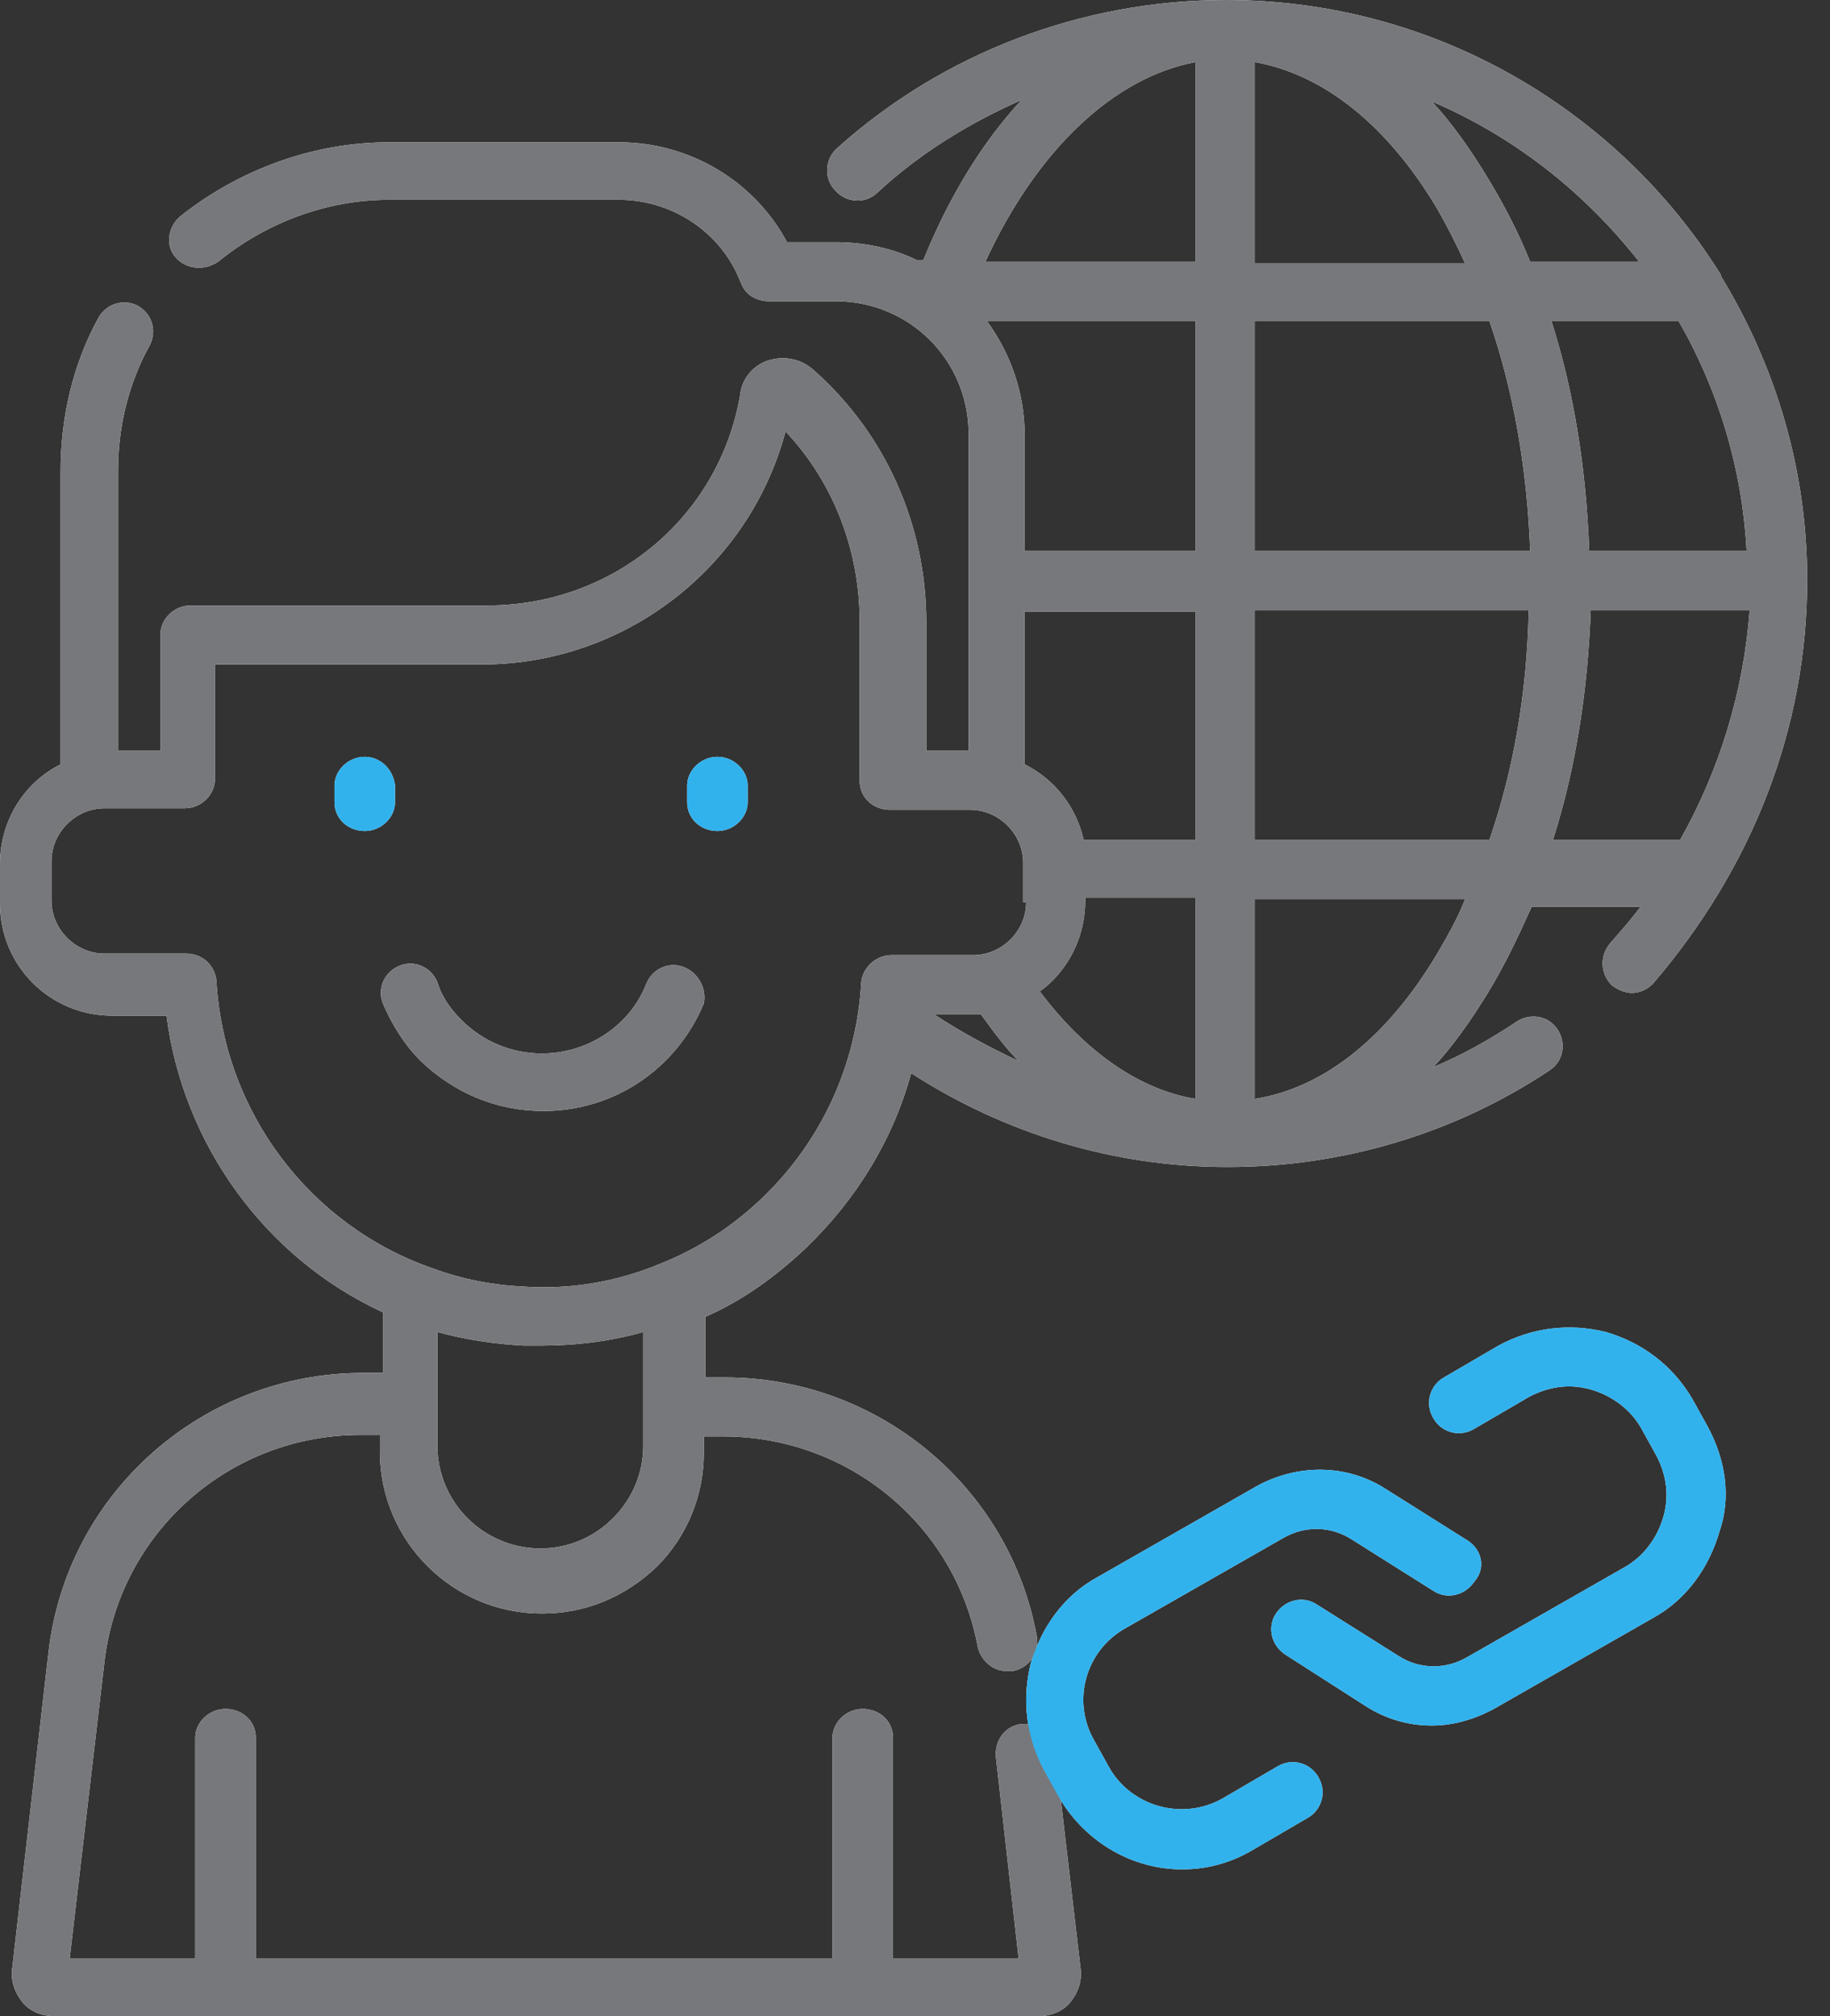 <svg width="59" height="65" viewBox="0 0 59 65" fill="none" xmlns="http://www.w3.org/2000/svg">
<rect x="0" y="0" width="59" height="65" fill="#333333" stroke="none"/>
<path d="M58.264 18.69C58.264 15.128 57.239 11.809 55.531 8.979C55.483 8.93 55.483 8.833 55.434 8.784C52.116 3.514 46.211 0 39.526 0C34.89 0 30.401 1.708 26.985 4.782C26.595 5.124 26.546 5.758 26.936 6.149C27.278 6.539 27.912 6.588 28.302 6.197C29.669 4.929 31.279 3.953 32.938 3.221C31.669 4.587 30.596 6.344 29.766 8.393H29.571C28.791 8.003 27.863 7.808 26.936 7.808H25.375C24.301 5.807 22.203 4.587 19.958 4.587H12.541C10.101 4.587 7.71 5.465 5.807 6.978C5.416 7.32 5.319 7.905 5.66 8.296C6.002 8.686 6.588 8.735 7.027 8.442C8.588 7.173 10.54 6.441 12.541 6.441H19.958C21.568 6.441 23.081 7.369 23.764 8.833L23.911 9.174C24.057 9.516 24.399 9.711 24.789 9.711H26.936C29.327 9.711 31.23 11.614 31.23 14.005V24.204H29.864V20.056C29.864 16.933 28.547 13.957 26.204 11.907C25.814 11.565 25.277 11.468 24.789 11.614C24.301 11.761 23.911 12.2 23.862 12.736C23.179 16.689 19.763 19.52 15.713 19.52H6.148C5.612 19.52 5.173 19.959 5.173 20.447V24.204H3.806V15.176C3.806 13.761 4.148 12.346 4.831 11.126C5.075 10.638 4.88 10.101 4.441 9.857C3.953 9.613 3.416 9.809 3.172 10.248C2.342 11.761 1.952 13.469 1.952 15.225V24.643C0.781 25.229 0 26.449 0 27.864V29.133C0 31.134 1.61 32.744 3.611 32.744H5.368C5.904 36.892 8.54 40.552 12.346 42.309V44.261H11.711C6.539 44.261 2.147 48.116 1.561 53.288L0.39 63.487C0.342 63.878 0.488 64.268 0.732 64.561C0.976 64.854 1.366 65 1.757 65H33.475C33.865 65 34.256 64.854 34.5 64.561C34.744 64.268 34.89 63.878 34.841 63.487L34.012 56.411C33.963 55.875 33.475 55.533 32.938 55.582C32.401 55.631 32.06 56.119 32.109 56.655L32.841 63.146H28.791V56.021C28.791 55.484 28.351 55.094 27.814 55.094C27.278 55.094 26.839 55.533 26.839 56.021V63.146H8.247V56.021C8.247 55.484 7.808 55.094 7.271 55.094C6.734 55.094 6.295 55.533 6.295 56.021V63.146H2.245L3.367 53.581C3.855 49.384 7.417 46.261 11.614 46.261H12.248V46.798C12.248 49.677 14.59 52.02 17.47 52.02C18.885 52.02 20.153 51.483 21.178 50.507C22.154 49.531 22.691 48.213 22.691 46.847V46.31H23.325C27.326 46.31 30.791 49.14 31.523 53.093C31.621 53.532 32.011 53.874 32.45 53.874C32.499 53.874 32.548 53.874 32.645 53.874C33.182 53.776 33.524 53.288 33.426 52.752C32.548 47.92 28.302 44.407 23.374 44.407H22.74V42.455C23.959 41.918 25.033 41.137 26.009 40.21C27.619 38.649 28.79 36.745 29.376 34.598C32.401 36.55 35.915 37.624 39.575 37.624C43.283 37.624 46.894 36.55 49.968 34.501C50.408 34.208 50.505 33.622 50.212 33.183C49.92 32.744 49.334 32.646 48.895 32.939C48.017 33.525 47.138 34.013 46.211 34.403C46.846 33.72 47.431 32.89 47.968 32.012C48.505 31.134 48.944 30.206 49.383 29.23H52.896C52.604 29.621 52.262 30.011 51.92 30.402C51.579 30.792 51.579 31.378 51.969 31.768C52.164 31.914 52.408 32.012 52.604 32.012C52.848 32.012 53.092 31.914 53.287 31.719C56.507 27.962 58.264 23.472 58.264 18.69C58.264 18.739 58.264 18.739 58.264 18.69C58.264 18.739 58.264 18.739 58.264 18.69ZM38.55 2.001V8.442H31.767C33.426 4.831 35.915 2.489 38.55 2.001ZM31.816 10.345H38.55V17.763H33.036V14.054C33.036 12.688 32.597 11.419 31.816 10.345ZM20.739 46.603C20.739 47.481 20.397 48.311 19.763 48.945C19.129 49.58 18.299 49.921 17.421 49.921C15.615 49.921 14.102 48.457 14.102 46.603V42.943C14.981 43.187 15.957 43.333 16.884 43.382C17.079 43.382 17.226 43.382 17.421 43.382C18.592 43.382 19.714 43.236 20.739 42.943V46.603ZM30.108 32.695H31.377C31.474 32.695 31.572 32.695 31.621 32.695C32.011 33.232 32.401 33.769 32.841 34.208C31.913 33.769 30.986 33.281 30.108 32.695ZM33.085 29.084C33.085 30.011 32.304 30.792 31.377 30.792H28.742C28.254 30.792 27.814 31.182 27.766 31.67C27.619 34.306 26.497 36.794 24.545 38.649C23.569 39.576 22.496 40.259 21.276 40.747C19.86 41.333 18.397 41.577 16.884 41.479C15.859 41.43 14.883 41.235 13.956 40.893C10.004 39.527 7.222 35.867 6.978 31.622C6.929 31.134 6.539 30.743 6.002 30.743H3.367C2.44 30.743 1.659 29.962 1.659 29.035V27.767C1.659 26.839 2.44 26.059 3.367 26.059H5.953C6.49 26.059 6.929 25.619 6.929 25.131V21.423H15.518C20.153 21.423 24.155 18.3 25.326 13.908C26.887 15.567 27.717 17.763 27.717 20.056V25.18C27.717 25.717 28.156 26.107 28.693 26.107H31.279C32.206 26.107 32.987 26.888 32.987 27.815V29.084H33.085ZM38.55 35.428C36.744 35.135 34.988 33.915 33.524 31.963C34.402 31.329 34.988 30.255 34.988 29.035V28.938H38.55V35.428ZM38.55 27.083H34.939C34.695 26.01 34.012 25.131 33.036 24.643V19.715H38.55V27.083ZM40.453 2.001C42.649 2.391 44.698 4.002 46.309 6.685C46.65 7.271 46.943 7.857 47.236 8.491H40.453V2.001ZM46.309 30.792C44.698 33.476 42.649 35.086 40.453 35.428V28.986H47.236C46.992 29.621 46.65 30.206 46.309 30.792ZM48.017 27.083H40.453V19.666H49.285C49.237 22.301 48.797 24.839 48.017 27.083ZM40.453 17.763V10.345H48.017C48.797 12.59 49.237 15.128 49.334 17.763H40.453ZM49.334 8.442C48.944 7.466 48.456 6.539 47.919 5.661C47.382 4.782 46.797 3.953 46.162 3.27C48.797 4.392 51.091 6.197 52.848 8.442H49.334ZM54.165 27.083H50.066C50.798 24.79 51.188 22.301 51.286 19.666H56.41C56.215 22.301 55.434 24.839 54.165 27.083ZM51.237 17.763C51.14 15.128 50.749 12.639 50.017 10.345H54.116C55.385 12.541 56.166 15.079 56.312 17.763H51.237Z" fill="white"/>
<path d="M22.056 31.182C21.568 30.987 21.032 31.231 20.836 31.719C20.3 33.086 18.933 33.964 17.469 33.964C16.494 33.964 15.566 33.574 14.883 32.89C14.542 32.549 14.249 32.158 14.102 31.67C13.907 31.182 13.37 30.938 12.883 31.134C12.395 31.329 12.15 31.866 12.346 32.354C12.639 33.037 13.029 33.671 13.566 34.208C14.639 35.233 16.006 35.818 17.518 35.818C19.812 35.818 21.812 34.452 22.691 32.354C22.788 31.914 22.544 31.378 22.056 31.182Z" fill="white"/>
<path d="M11.76 24.399C11.223 24.399 10.784 24.839 10.784 25.327V25.863C10.784 26.4 11.223 26.791 11.76 26.791C12.297 26.791 12.736 26.351 12.736 25.863V25.327C12.687 24.839 12.297 24.399 11.76 24.399Z" fill="white"/>
<path d="M23.13 24.399C22.593 24.399 22.154 24.839 22.154 25.327V25.863C22.154 26.4 22.593 26.791 23.13 26.791C23.667 26.791 24.106 26.351 24.106 25.863V25.327C24.106 24.839 23.667 24.399 23.13 24.399Z" fill="white"/>
<path d="M47.334 49.677L44.699 48.018C43.43 47.188 41.82 47.188 40.502 47.92L35.378 50.848C34.305 51.434 33.573 52.459 33.231 53.63C32.939 54.801 33.085 56.021 33.67 57.095L34.158 57.973C35.037 59.437 36.55 60.267 38.111 60.267C38.892 60.267 39.673 60.071 40.405 59.632L42.161 58.607C42.6 58.363 42.796 57.778 42.503 57.29C42.259 56.851 41.673 56.655 41.185 56.948L39.429 57.973C38.16 58.705 36.501 58.266 35.769 56.997L35.281 56.119C34.549 54.85 34.988 53.239 36.257 52.508L41.38 49.58C42.064 49.189 42.893 49.189 43.576 49.628L46.211 51.288C46.651 51.58 47.236 51.434 47.529 50.995C47.919 50.556 47.773 49.97 47.334 49.677Z" fill="white"/>
<path d="M55.044 45.968L54.556 45.09C53.922 44.017 52.946 43.285 51.775 42.943C50.603 42.65 49.383 42.797 48.31 43.382L46.553 44.407C46.114 44.651 45.919 45.236 46.212 45.724C46.456 46.164 47.041 46.359 47.529 46.066L49.286 45.041C49.92 44.7 50.603 44.602 51.287 44.797C51.97 44.992 52.555 45.432 52.897 46.017L53.385 46.896C53.726 47.53 53.824 48.213 53.629 48.896C53.434 49.58 52.995 50.165 52.409 50.507L47.285 53.435C46.602 53.825 45.772 53.825 45.089 53.386L42.454 51.727C42.015 51.434 41.429 51.58 41.137 52.02C40.844 52.459 40.99 53.044 41.429 53.337L44.016 54.996C44.699 55.435 45.431 55.631 46.163 55.631C46.846 55.631 47.529 55.435 48.163 55.094L53.287 52.166C54.361 51.58 55.093 50.556 55.434 49.384C55.825 48.262 55.63 47.042 55.044 45.968Z" fill="white"/>
<path d="M58.264 18.69C58.264 15.128 57.239 11.809 55.531 8.979C55.483 8.93 55.483 8.833 55.434 8.784C52.116 3.514 46.211 0 39.526 0C34.89 0 30.401 1.708 26.985 4.782C26.595 5.124 26.546 5.758 26.936 6.149C27.278 6.539 27.912 6.588 28.302 6.197C29.669 4.929 31.279 3.953 32.938 3.221C31.669 4.587 30.596 6.344 29.766 8.393H29.571C28.791 8.003 27.863 7.808 26.936 7.808H25.375C24.301 5.807 22.203 4.587 19.958 4.587H12.541C10.101 4.587 7.71 5.465 5.807 6.978C5.416 7.32 5.319 7.905 5.66 8.296C6.002 8.686 6.588 8.735 7.027 8.442C8.588 7.173 10.54 6.441 12.541 6.441H19.958C21.568 6.441 23.081 7.369 23.764 8.833L23.911 9.174C24.057 9.516 24.399 9.711 24.789 9.711H26.936C29.327 9.711 31.23 11.614 31.23 14.005V24.204H29.864V20.056C29.864 16.933 28.547 13.957 26.204 11.907C25.814 11.565 25.277 11.468 24.789 11.614C24.301 11.761 23.911 12.2 23.862 12.736C23.179 16.689 19.763 19.52 15.713 19.52H6.148C5.612 19.52 5.173 19.959 5.173 20.447V24.204H3.806V15.176C3.806 13.761 4.148 12.346 4.831 11.126C5.075 10.638 4.88 10.101 4.441 9.857C3.953 9.613 3.416 9.809 3.172 10.248C2.342 11.761 1.952 13.469 1.952 15.225V24.643C0.781 25.229 0 26.449 0 27.864V29.133C0 31.134 1.61 32.744 3.611 32.744H5.368C5.904 36.892 8.54 40.552 12.346 42.309V44.261H11.711C6.539 44.261 2.147 48.116 1.561 53.288L0.39 63.487C0.342 63.878 0.488 64.268 0.732 64.561C0.976 64.854 1.366 65 1.757 65H33.475C33.865 65 34.256 64.854 34.5 64.561C34.744 64.268 34.89 63.878 34.841 63.487L34.012 56.411C33.963 55.875 33.475 55.533 32.938 55.582C32.401 55.631 32.06 56.119 32.109 56.655L32.841 63.146H28.791V56.021C28.791 55.484 28.351 55.094 27.814 55.094C27.278 55.094 26.839 55.533 26.839 56.021V63.146H8.247V56.021C8.247 55.484 7.808 55.094 7.271 55.094C6.734 55.094 6.295 55.533 6.295 56.021V63.146H2.245L3.367 53.581C3.855 49.384 7.417 46.261 11.614 46.261H12.248V46.798C12.248 49.677 14.59 52.02 17.47 52.02C18.885 52.02 20.153 51.483 21.178 50.507C22.154 49.531 22.691 48.213 22.691 46.847V46.31H23.325C27.326 46.31 30.791 49.14 31.523 53.093C31.621 53.532 32.011 53.874 32.45 53.874C32.499 53.874 32.548 53.874 32.645 53.874C33.182 53.776 33.524 53.288 33.426 52.752C32.548 47.92 28.302 44.407 23.374 44.407H22.74V42.455C23.959 41.918 25.033 41.137 26.009 40.21C27.619 38.649 28.79 36.745 29.376 34.598C32.401 36.55 35.915 37.624 39.575 37.624C43.283 37.624 46.894 36.55 49.968 34.501C50.408 34.208 50.505 33.622 50.212 33.183C49.92 32.744 49.334 32.646 48.895 32.939C48.017 33.525 47.138 34.013 46.211 34.403C46.846 33.72 47.431 32.89 47.968 32.012C48.505 31.134 48.944 30.206 49.383 29.23H52.896C52.604 29.621 52.262 30.011 51.92 30.402C51.579 30.792 51.579 31.378 51.969 31.768C52.164 31.914 52.408 32.012 52.604 32.012C52.848 32.012 53.092 31.914 53.287 31.719C56.507 27.962 58.264 23.472 58.264 18.69C58.264 18.739 58.264 18.739 58.264 18.69C58.264 18.739 58.264 18.739 58.264 18.69ZM38.55 2.001V8.442H31.767C33.426 4.831 35.915 2.489 38.55 2.001ZM31.816 10.345H38.55V17.763H33.036V14.054C33.036 12.688 32.597 11.419 31.816 10.345ZM20.739 46.603C20.739 47.481 20.397 48.311 19.763 48.945C19.129 49.58 18.299 49.921 17.421 49.921C15.615 49.921 14.102 48.457 14.102 46.603V42.943C14.981 43.187 15.957 43.333 16.884 43.382C17.079 43.382 17.226 43.382 17.421 43.382C18.592 43.382 19.714 43.236 20.739 42.943V46.603ZM30.108 32.695H31.377C31.474 32.695 31.572 32.695 31.621 32.695C32.011 33.232 32.401 33.769 32.841 34.208C31.913 33.769 30.986 33.281 30.108 32.695ZM33.085 29.084C33.085 30.011 32.304 30.792 31.377 30.792H28.742C28.254 30.792 27.814 31.182 27.766 31.67C27.619 34.306 26.497 36.794 24.545 38.649C23.569 39.576 22.496 40.259 21.276 40.747C19.86 41.333 18.397 41.577 16.884 41.479C15.859 41.43 14.883 41.235 13.956 40.893C10.004 39.527 7.222 35.867 6.978 31.622C6.929 31.134 6.539 30.743 6.002 30.743H3.367C2.44 30.743 1.659 29.962 1.659 29.035V27.767C1.659 26.839 2.44 26.059 3.367 26.059H5.953C6.49 26.059 6.929 25.619 6.929 25.131V21.423H15.518C20.153 21.423 24.155 18.3 25.326 13.908C26.887 15.567 27.717 17.763 27.717 20.056V25.18C27.717 25.717 28.156 26.107 28.693 26.107H31.279C32.206 26.107 32.987 26.888 32.987 27.815V29.084H33.085ZM38.55 35.428C36.744 35.135 34.988 33.915 33.524 31.963C34.402 31.329 34.988 30.255 34.988 29.035V28.938H38.55V35.428ZM38.55 27.083H34.939C34.695 26.01 34.012 25.131 33.036 24.643V19.715H38.55V27.083ZM40.453 2.001C42.649 2.391 44.698 4.002 46.309 6.685C46.65 7.271 46.943 7.857 47.236 8.491H40.453V2.001ZM46.309 30.792C44.698 33.476 42.649 35.086 40.453 35.428V28.986H47.236C46.992 29.621 46.65 30.206 46.309 30.792ZM48.017 27.083H40.453V19.666H49.285C49.237 22.301 48.797 24.839 48.017 27.083ZM40.453 17.763V10.345H48.017C48.797 12.59 49.237 15.128 49.334 17.763H40.453ZM49.334 8.442C48.944 7.466 48.456 6.539 47.919 5.661C47.382 4.782 46.797 3.953 46.162 3.27C48.797 4.392 51.091 6.197 52.848 8.442H49.334ZM54.165 27.083H50.066C50.798 24.79 51.188 22.301 51.286 19.666H56.41C56.215 22.301 55.434 24.839 54.165 27.083ZM51.237 17.763C51.14 15.128 50.749 12.639 50.017 10.345H54.116C55.385 12.541 56.166 15.079 56.312 17.763H51.237Z" fill="#77787B"/>
<path d="M22.056 31.182C21.568 30.987 21.032 31.231 20.836 31.719C20.3 33.086 18.933 33.964 17.469 33.964C16.494 33.964 15.566 33.574 14.883 32.89C14.542 32.549 14.249 32.158 14.102 31.67C13.907 31.182 13.37 30.938 12.883 31.134C12.395 31.329 12.15 31.866 12.346 32.354C12.639 33.037 13.029 33.671 13.566 34.208C14.639 35.233 16.006 35.818 17.518 35.818C19.812 35.818 21.812 34.452 22.691 32.354C22.788 31.914 22.544 31.378 22.056 31.182Z" fill="#77787B"/>
<path d="M11.76 24.399C11.223 24.399 10.784 24.839 10.784 25.327V25.863C10.784 26.4 11.223 26.791 11.76 26.791C12.297 26.791 12.736 26.351 12.736 25.863V25.327C12.687 24.839 12.297 24.399 11.76 24.399Z" fill="#31B2ED"/>
<path d="M23.13 24.399C22.593 24.399 22.154 24.839 22.154 25.327V25.863C22.154 26.4 22.593 26.791 23.13 26.791C23.667 26.791 24.106 26.351 24.106 25.863V25.327C24.106 24.839 23.667 24.399 23.13 24.399Z" fill="#31B2ED"/>
<path d="M47.334 49.677L44.699 48.018C43.43 47.188 41.82 47.188 40.502 47.92L35.378 50.848C34.305 51.434 33.573 52.459 33.231 53.63C32.939 54.801 33.085 56.021 33.67 57.095L34.158 57.973C35.037 59.437 36.55 60.267 38.111 60.267C38.892 60.267 39.673 60.071 40.405 59.632L42.161 58.607C42.6 58.363 42.796 57.778 42.503 57.29C42.259 56.851 41.673 56.655 41.185 56.948L39.429 57.973C38.16 58.705 36.501 58.266 35.769 56.997L35.281 56.119C34.549 54.85 34.988 53.239 36.257 52.508L41.38 49.58C42.064 49.189 42.893 49.189 43.576 49.628L46.211 51.288C46.651 51.58 47.236 51.434 47.529 50.995C47.919 50.556 47.773 49.97 47.334 49.677Z" fill="#31B2ED"/>
<path d="M55.044 45.968L54.556 45.09C53.922 44.017 52.946 43.285 51.775 42.943C50.603 42.65 49.383 42.797 48.31 43.382L46.553 44.407C46.114 44.651 45.919 45.236 46.212 45.724C46.456 46.164 47.041 46.359 47.529 46.066L49.286 45.041C49.92 44.7 50.603 44.602 51.287 44.797C51.97 44.992 52.555 45.432 52.897 46.017L53.385 46.896C53.726 47.53 53.824 48.213 53.629 48.896C53.434 49.58 52.995 50.165 52.409 50.507L47.285 53.435C46.602 53.825 45.772 53.825 45.089 53.386L42.454 51.727C42.015 51.434 41.429 51.58 41.137 52.02C40.844 52.459 40.99 53.044 41.429 53.337L44.016 54.996C44.699 55.435 45.431 55.631 46.163 55.631C46.846 55.631 47.529 55.435 48.163 55.094L53.287 52.166C54.361 51.58 55.093 50.556 55.434 49.384C55.825 48.262 55.63 47.042 55.044 45.968Z" fill="#31B2ED"/>
</svg>
